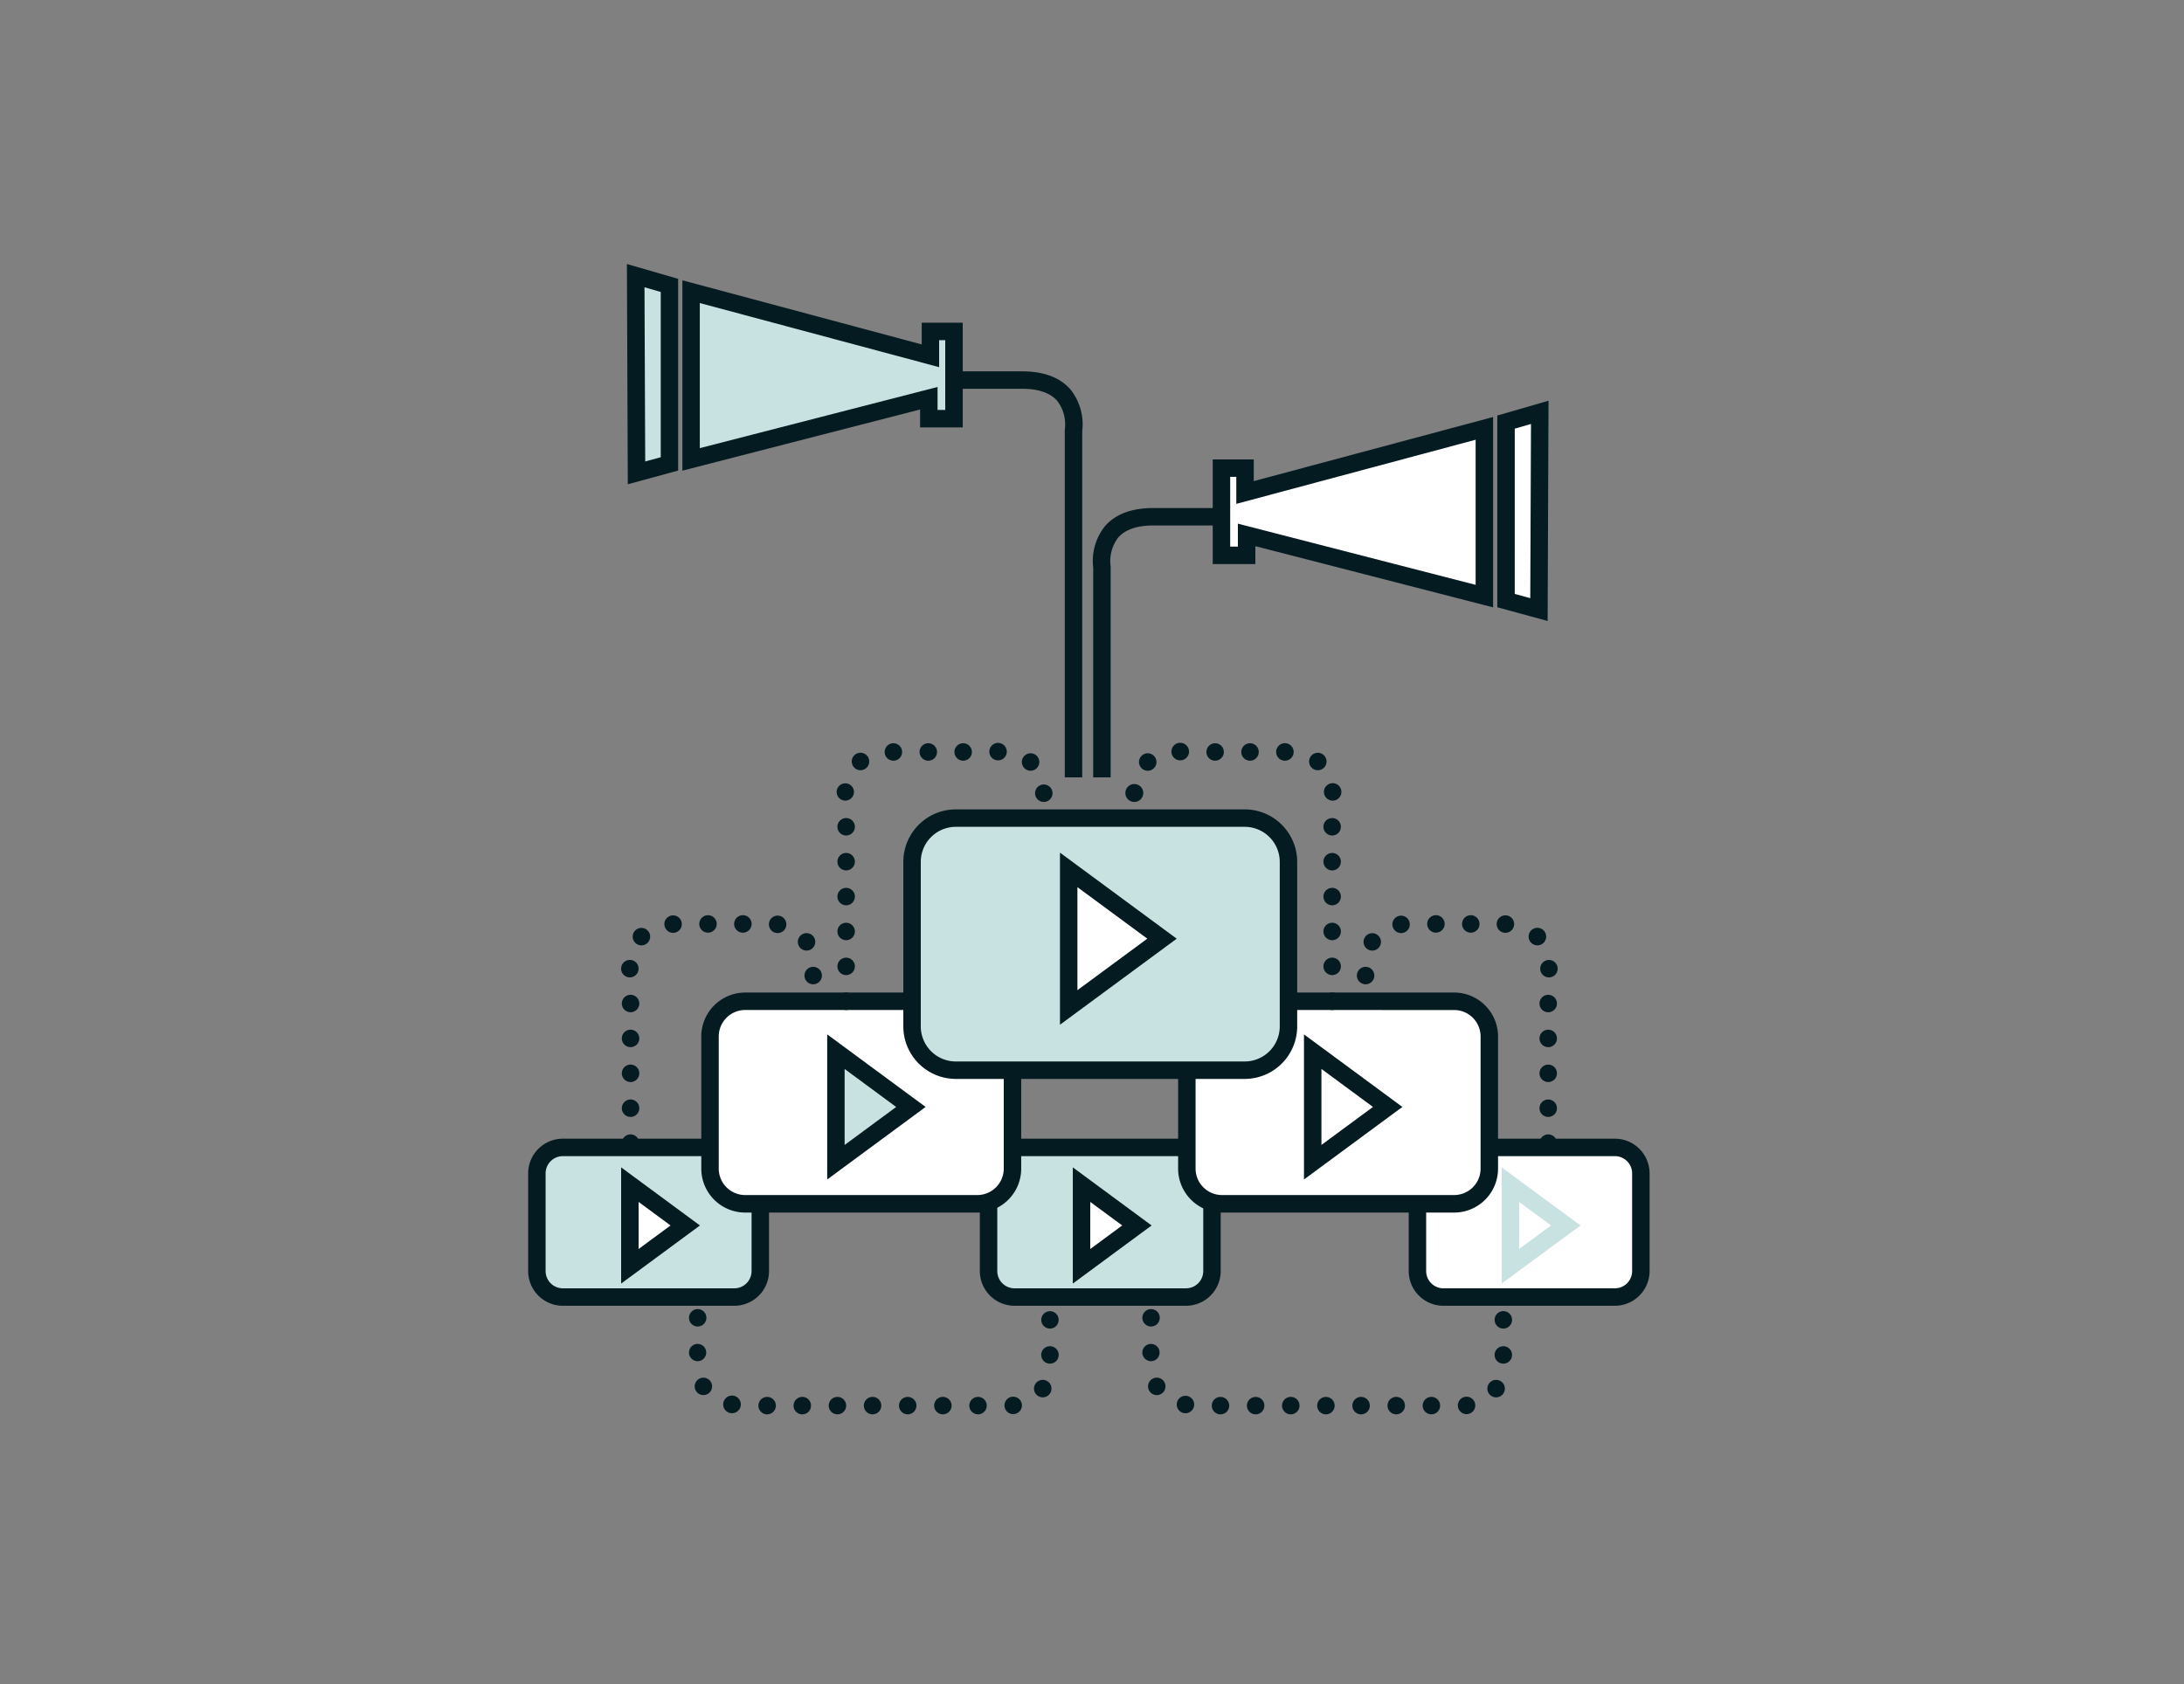 <svg xmlns="http://www.w3.org/2000/svg" xmlns:xlink="http://www.w3.org/1999/xlink" width="306" height="236" viewBox="0 0 306 236">
  <rect x="0" y="0" width="306" height="236" fill="#808080" stroke="none"/>
  <defs>
    <clipPath id="clip-path">
      <rect id="Rectangle_933" data-name="Rectangle 933" width="157.123" height="161.197" fill="none"/>
    </clipPath>
  </defs>
  <g id="Group_1325" data-name="Group 1325" transform="translate(-1311 -1556)">
    <rect id="Rectangle_871" data-name="Rectangle 871" width="306" height="236" transform="translate(1311 1556)" fill="none"/>
    <g id="Group_1324" data-name="Group 1324" transform="translate(1385 1593)">
      <path id="Path_3268" data-name="Path 3268" d="M100.441,28.6h-3.3V40.824h3.523V37.961l33.312,8.574V23.03l-33.533,8.986Zm36.567-6.453V47.164l4.615,1.258.111-27.638Z" fill="#fff"/>
      <path id="Path_3269" data-name="Path 3269" d="M142.839,50.02,135.785,48.1V21.23l7.178-2.074Zm-4.608-3.79,2.176.593.1-24.411-2.274.657ZM135.2,48.112l-33.312-8.574v2.509H95.916V27.38h5.747v3.042L135.2,21.436ZM99.439,36.384l33.312,8.573V24.623L99.218,33.609V29.825h-.856V39.6h1.077Z" fill="#041b21"/>
      <g id="Group_1323" data-name="Group 1323">
        <g id="Group_1322" data-name="Group 1322" clip-path="url(#clip-path)">
          <rect id="Rectangle_927" data-name="Rectangle 927" width="31.303" height="20.969" rx="3.64" transform="translate(64.506 123.792)" fill="#c8e2e1"/>
          <path id="Path_3270" data-name="Path 3270" d="M92.17,145.983H68.146a4.867,4.867,0,0,1-4.862-4.862V127.432a4.867,4.867,0,0,1,4.862-4.862H92.17a4.867,4.867,0,0,1,4.862,4.862v13.689a4.867,4.867,0,0,1-4.862,4.862M68.146,125.015a2.419,2.419,0,0,0-2.417,2.417v13.689a2.419,2.419,0,0,0,2.417,2.417H92.17a2.419,2.419,0,0,0,2.417-2.417V127.432a2.419,2.419,0,0,0-2.417-2.417Z" fill="#041b21"/>
          <path id="Path_3271" data-name="Path 3271" d="M85.292,134.731l-7.759-5.721v11.442Z" fill="#fff"/>
          <path id="Path_3272" data-name="Path 3272" d="M76.311,142.873V126.589l11.041,8.142Zm2.445-11.443v6.6l4.476-3.3Z" fill="#041b21"/>
          <rect id="Rectangle_928" data-name="Rectangle 928" width="31.303" height="20.969" rx="3.64" transform="translate(124.598 123.792)" fill="#fff"/>
          <path id="Path_3273" data-name="Path 3273" d="M152.261,145.983H128.237a4.867,4.867,0,0,1-4.862-4.862V127.432a4.867,4.867,0,0,1,4.862-4.862h24.024a4.867,4.867,0,0,1,4.862,4.862v13.689a4.867,4.867,0,0,1-4.862,4.862m-24.024-20.968a2.419,2.419,0,0,0-2.417,2.417v13.689a2.419,2.419,0,0,0,2.417,2.417h24.024a2.419,2.419,0,0,0,2.417-2.417V127.432a2.419,2.419,0,0,0-2.417-2.417Z" fill="#041b21"/>
          <path id="Path_3274" data-name="Path 3274" d="M145.384,134.731l-7.759-5.721v11.442Z" fill="#fff"/>
          <path id="Path_3275" data-name="Path 3275" d="M136.4,142.873V126.589l11.041,8.142Zm2.445-11.443v6.6l4.476-3.3Z" fill="#c8e2e1"/>
          <rect id="Rectangle_929" data-name="Rectangle 929" width="31.303" height="20.969" rx="3.64" transform="translate(1.223 123.792)" fill="#c8e2e1"/>
          <path id="Path_3276" data-name="Path 3276" d="M28.886,145.983H4.862A4.867,4.867,0,0,1,0,141.121V127.432a4.867,4.867,0,0,1,4.862-4.862H28.886a4.867,4.867,0,0,1,4.862,4.862v13.689a4.867,4.867,0,0,1-4.862,4.862M4.862,125.015a2.419,2.419,0,0,0-2.417,2.417v13.689a2.419,2.419,0,0,0,2.417,2.417H28.886a2.419,2.419,0,0,0,2.417-2.417V127.432a2.419,2.419,0,0,0-2.417-2.417Z" fill="#041b21"/>
          <path id="Path_3277" data-name="Path 3277" d="M22.009,134.731,14.25,129.01v11.442Z" fill="#fff"/>
          <path id="Path_3278" data-name="Path 3278" d="M13.027,142.873V126.589l11.042,8.142Zm2.445-11.443v6.6l4.477-3.3Z" fill="#041b21"/>
          <rect id="Rectangle_930" data-name="Rectangle 930" width="42.378" height="28.386" rx="4.927" transform="translate(25.481 103.314)" fill="#fff"/>
          <path id="Path_3279" data-name="Path 3279" d="M62.931,132.923H30.408a6.157,6.157,0,0,1-6.15-6.15V108.241a6.157,6.157,0,0,1,6.15-6.15H62.931a6.156,6.156,0,0,1,6.15,6.15v18.532a6.156,6.156,0,0,1-6.15,6.15M30.408,104.536a3.709,3.709,0,0,0-3.705,3.7v18.532a3.709,3.709,0,0,0,3.705,3.7H62.931a3.709,3.709,0,0,0,3.705-3.7V108.241a3.709,3.709,0,0,0-3.705-3.7Z" fill="#041b21"/>
          <path id="Path_3280" data-name="Path 3280" d="M53.621,118.121l-10.5-7.746v15.492Z" fill="#c8e2e1"/>
          <path id="Path_3281" data-name="Path 3281" d="M41.9,128.287V107.955l13.787,10.166ZM44.34,112.8v10.65l7.222-5.325Z" fill="#041b21"/>
          <path id="Rectangle_931" data-name="Rectangle 931" d="M4.928,0H37.451a4.927,4.927,0,0,1,4.927,4.927V23.459a4.927,4.927,0,0,1-4.927,4.927H4.928A4.928,4.928,0,0,1,0,23.458V4.928A4.928,4.928,0,0,1,4.928,0Z" transform="translate(92.29 103.314)" fill="#fff"/>
          <path id="Path_3282" data-name="Path 3282" d="M129.74,132.923H97.217a6.157,6.157,0,0,1-6.15-6.15V108.241a6.157,6.157,0,0,1,6.15-6.15H129.74a6.156,6.156,0,0,1,6.15,6.15v18.532a6.156,6.156,0,0,1-6.15,6.15M97.217,104.536a3.709,3.709,0,0,0-3.705,3.7v18.532a3.709,3.709,0,0,0,3.705,3.7H129.74a3.709,3.709,0,0,0,3.705-3.7V108.241a3.709,3.709,0,0,0-3.705-3.7Z" fill="#041b21"/>
          <path id="Path_3283" data-name="Path 3283" d="M120.43,118.121l-10.5-7.746v15.492Z" fill="#fff"/>
          <path id="Path_3284" data-name="Path 3284" d="M108.7,128.287V107.955l13.787,10.166Zm2.445-15.491v10.65l7.222-5.325Z" fill="#041b21"/>
          <rect id="Rectangle_932" data-name="Rectangle 932" width="52.739" height="35.327" rx="6.132" transform="translate(53.788 77.645)" fill="#c8e2e1"/>
          <path id="Path_3285" data-name="Path 3285" d="M100.395,114.194H59.92a7.363,7.363,0,0,1-7.355-7.355V83.776a7.363,7.363,0,0,1,7.355-7.354h40.475a7.363,7.363,0,0,1,7.355,7.354v23.063a7.363,7.363,0,0,1-7.355,7.355M59.92,78.867a4.914,4.914,0,0,0-4.909,4.909v23.063a4.915,4.915,0,0,0,4.909,4.91h40.475a4.916,4.916,0,0,0,4.91-4.91V83.776a4.915,4.915,0,0,0-4.91-4.909Z" fill="#041b21"/>
          <path id="Path_3286" data-name="Path 3286" d="M88.809,94.543l-13.073,9.639V84.9Z" fill="#fff"/>
          <path id="Path_3287" data-name="Path 3287" d="M74.513,106.6V82.484l16.355,12.06Zm2.445-19.279v14.438l9.79-7.219Z" fill="#041b21"/>
          <path id="Path_3288" data-name="Path 3288" d="M81.614,71.932H79.169V42.558a7.829,7.829,0,0,1,1.607-5.774c1.465-1.719,3.75-2.59,6.793-2.59h9.47v2.445h-9.47c-2.284,0-3.939.577-4.919,1.716A5.446,5.446,0,0,0,81.6,42.288l.014.09V71.932Z" fill="#041b21"/>
          <path id="Path_3289" data-name="Path 3289" d="M56.359,12.86,22.826,3.874v23.5l33.312-8.574v2.863h3.523V9.447h-3.3ZM15.066,1.628l.111,27.638,4.615-1.258V2.994Z" fill="#c8e2e1"/>
          <path id="Path_3290" data-name="Path 3290" d="M13.961,30.864,13.837,0l7.178,2.074V28.941ZM16.3,3.256l.1,24.411,2.177-.593V3.913Zm5.309,25.7V2.28l33.533,8.986V8.224h5.747V22.891H54.916V20.382ZM24.049,5.467V25.8l33.312-8.573v3.217h1.078V10.669h-.857v3.784Z" fill="#041b21"/>
          <path id="Path_3291" data-name="Path 3291" d="M77.631,71.932H75.186V23.223l.015-.1A5.438,5.438,0,0,0,74.15,19.2c-.98-1.138-2.635-1.715-4.919-1.715h-9.47V15.038h9.47c3.043,0,5.328.872,6.793,2.59A7.834,7.834,0,0,1,77.631,23.4Z" fill="#041b21"/>
          <path id="Path_3292" data-name="Path 3292" d="M43.332,103.312a1.222,1.222,0,1,1,1.223,1.223,1.223,1.223,0,0,1-1.223-1.223m0-4.89a1.222,1.222,0,1,1,1.223,1.223,1.224,1.224,0,0,1-1.223-1.223m0-4.89a1.222,1.222,0,1,1,1.223,1.222,1.224,1.224,0,0,1-1.223-1.222m0-4.891a1.222,1.222,0,1,1,1.223,1.223,1.223,1.223,0,0,1-1.223-1.223m0-4.89a1.222,1.222,0,1,1,1.223,1.223,1.224,1.224,0,0,1-1.223-1.223m0-4.89a1.222,1.222,0,1,1,1.223,1.222,1.224,1.224,0,0,1-1.223-1.222m27.694-4.646h0a1.223,1.223,0,1,1,1.279,1.164h-.059a1.223,1.223,0,0,1-1.22-1.164m-26.64.978a1.211,1.211,0,1,1,.1,0,.67.67,0,0,1-.1,0m25.207-4.487a1.223,1.223,0,1,1,.8.3,1.221,1.221,0,0,1-.8-.3M45.6,70.464a1.224,1.224,0,1,1,.966.469,1.222,1.222,0,0,1-.966-.469m14.125-2.088A1.223,1.223,0,1,1,60.952,69.6a1.224,1.224,0,0,1-1.223-1.222m-4.888,0A1.223,1.223,0,1,1,56.064,69.6a1.224,1.224,0,0,1-1.223-1.222M51.183,69.6a1.223,1.223,0,1,1,1.213-1.23,1.22,1.22,0,0,1-1.213,1.23m13.432-1.254a1.223,1.223,0,1,1,1.237,1.205v0h-.014a1.223,1.223,0,0,1-1.223-1.208" fill="#041b21"/>
          <path id="Path_3293" data-name="Path 3293" d="M13.127,123.189a1.222,1.222,0,1,1,1.222,1.223,1.221,1.221,0,0,1-1.222-1.223m0-4.89a1.222,1.222,0,1,1,1.222,1.222,1.221,1.221,0,0,1-1.222-1.222m0-4.891a1.222,1.222,0,1,1,1.222,1.223,1.221,1.221,0,0,1-1.222-1.223m0-4.89a1.222,1.222,0,1,1,1.222,1.222,1.221,1.221,0,0,1-1.222-1.222m0-4.89a1.222,1.222,0,1,1,1.222,1.222,1.221,1.221,0,0,1-1.222-1.222m25.589-3.92a1.222,1.222,0,1,1,1.222,1.222,1.221,1.221,0,0,1-1.222-1.222m-24.472.257a1.223,1.223,0,1,1,1.228-1.218,1.223,1.223,0,0,1-1.228,1.218ZM37.97,95.634a1.222,1.222,0,1,1,1.682.389,1.219,1.219,0,0,1-1.682-.389m-22.958-.506a1.223,1.223,0,0,1-.017-1.729h0a1.223,1.223,0,1,1,.871,2.079,1.212,1.212,0,0,1-.856-.35m19.76-1.386h0a1.223,1.223,0,1,1,.188.014,1.31,1.31,0,0,1-.188-.014M19.086,92.578a1.223,1.223,0,1,1,1.3,1.144.653.653,0,0,1-.076,0,1.224,1.224,0,0,1-1.22-1.147m9.771-.1a1.224,1.224,0,1,1,1.225,1.225,1.223,1.223,0,0,1-1.225-1.225m-4.886,0a1.223,1.223,0,1,1,1.223,1.225,1.224,1.224,0,0,1-1.223-1.225" fill="#041b21"/>
          <path id="Path_3294" data-name="Path 3294" d="M73.112,149.179a1.242,1.242,0,0,1-.866-.36,1.218,1.218,0,1,1,.866.36" fill="#041b21"/>
          <path id="Path_3295" data-name="Path 3295" d="M61.81,159.974a1.222,1.222,0,1,1,1.223,1.223,1.224,1.224,0,0,1-1.223-1.223m-4.927,0a1.223,1.223,0,1,1,1.223,1.223,1.222,1.222,0,0,1-1.223-1.223m-4.924,0a1.222,1.222,0,1,1,1.222,1.223,1.221,1.221,0,0,1-1.222-1.223m-4.925,0a1.222,1.222,0,1,1,1.223,1.223,1.222,1.222,0,0,1-1.223-1.223m-4.922,0a1.222,1.222,0,1,1,1.223,1.223,1.22,1.22,0,0,1-1.223-1.223m-4.925,0A1.223,1.223,0,1,1,38.41,161.2a1.222,1.222,0,0,1-1.223-1.223m-4.924,0a1.222,1.222,0,1,1,1.222,1.223,1.222,1.222,0,0,1-1.222-1.223m34.487.132a1.222,1.222,0,0,1,1.049-1.374l0,0a1.222,1.222,0,1,1,.32,2.423,1.08,1.08,0,0,1-.161.01,1.221,1.221,0,0,1-1.21-1.061m-38.39.917a1.235,1.235,0,1,1,.215.017,1.323,1.323,0,0,1-.215-.017m43.062-2.413a1.225,1.225,0,1,1,.678.205,1.242,1.242,0,0,1-.678-.205m-47.911-.7h0a1.219,1.219,0,1,1,1.047.59,1.221,1.221,0,0,1-1.047-.59m48.378-5.039a1.223,1.223,0,1,1,1.223,1.222,1.224,1.224,0,0,1-1.223-1.222m-48.336.858a1.207,1.207,0,1,1,.179.015,1.1,1.1,0,0,1-.179-.015" fill="#041b21"/>
          <path id="Path_3296" data-name="Path 3296" d="M23.751,148.888a1.219,1.219,0,1,1,.866-.357,1.235,1.235,0,0,1-.866.357" fill="#041b21"/>
          <path id="Path_3297" data-name="Path 3297" d="M136.633,149.179a1.222,1.222,0,1,1,1.223-1.223,1.229,1.229,0,0,1-1.223,1.223" fill="#041b21"/>
          <path id="Path_3298" data-name="Path 3298" d="M125.331,159.974a1.222,1.222,0,1,1,1.223,1.223,1.224,1.224,0,0,1-1.223-1.223m-4.927,0a1.223,1.223,0,1,1,1.223,1.223,1.224,1.224,0,0,1-1.223-1.223m-4.924,0A1.222,1.222,0,1,1,116.7,161.2a1.223,1.223,0,0,1-1.222-1.223m-4.925,0a1.222,1.222,0,1,1,1.223,1.223,1.224,1.224,0,0,1-1.223-1.223m-4.925,0a1.224,1.224,0,1,1,1.226,1.223,1.224,1.224,0,0,1-1.226-1.223m-4.922,0a1.222,1.222,0,1,1,1.223,1.223,1.224,1.224,0,0,1-1.223-1.223m-4.924,0a1.222,1.222,0,1,1,1.222,1.223,1.221,1.221,0,0,1-1.222-1.223m34.487.132a1.222,1.222,0,1,1,1.371,1.051,1.088,1.088,0,0,1-.161.01,1.221,1.221,0,0,1-1.21-1.061m-38.39.915a1.222,1.222,0,1,1,.218.019,1.168,1.168,0,0,1-.218-.019m43.062-2.411a1.225,1.225,0,1,1,.678.205,1.225,1.225,0,0,1-.678-.205m-47.911-.7h0a1.222,1.222,0,1,1,1.68.411,1.2,1.2,0,0,1-.633.179,1.225,1.225,0,0,1-1.047-.59m48.378-5.039a1.222,1.222,0,1,1,1.223,1.222,1.224,1.224,0,0,1-1.223-1.222m-48.336.858a1.207,1.207,0,1,1,.179.015,1.1,1.1,0,0,1-.179-.015" fill="#041b21"/>
          <path id="Path_3299" data-name="Path 3299" d="M87.272,148.888a1.219,1.219,0,1,1,.866-.357,1.244,1.244,0,0,1-.866.357" fill="#041b21"/>
          <path id="Path_3300" data-name="Path 3300" d="M141.7,123.19a1.222,1.222,0,1,1,1.223,1.222,1.223,1.223,0,0,1-1.223-1.222m0-4.891a1.222,1.222,0,1,1,1.223,1.223A1.223,1.223,0,0,1,141.7,118.3m0-4.89a1.222,1.222,0,1,1,1.223,1.222,1.224,1.224,0,0,1-1.223-1.222m0-4.891a1.222,1.222,0,1,1,1.223,1.223,1.223,1.223,0,0,1-1.223-1.223m0-4.89a1.222,1.222,0,1,1,1.223,1.223,1.223,1.223,0,0,1-1.223-1.223m-25.589-3.92a1.223,1.223,0,1,1,1.223,1.223,1.223,1.223,0,0,1-1.223-1.223m25.69-.96a1.221,1.221,0,1,1,1.225,1.217h-.006a1.219,1.219,0,0,1-1.219-1.217m-24.183-2.725a1.219,1.219,0,1,1,.645.187,1.2,1.2,0,0,1-.645-.187m22.913-.909h0a1.229,1.229,0,1,1,.873.364,1.226,1.226,0,0,1-.873-.364M121.1,92.72a1.22,1.22,0,1,1,1.208,1.037A1.223,1.223,0,0,1,121.1,92.72m15.787,1h0a1.225,1.225,0,1,1,.073,0c-.025,0-.049,0-.073,0m-6.038-1.24a1.223,1.223,0,1,1,1.225,1.22v0a1.224,1.224,0,0,1-1.225-1.223m-4.885,0a1.223,1.223,0,1,1,1.223,1.22v0a1.224,1.224,0,0,1-1.223-1.223" fill="#041b21"/>
          <path id="Path_3301" data-name="Path 3301" d="M111.428,103.313a1.222,1.222,0,1,1,1.223,1.222,1.224,1.224,0,0,1-1.223-1.222m0-4.891a1.222,1.222,0,1,1,1.223,1.223,1.223,1.223,0,0,1-1.223-1.223m0-4.89a1.222,1.222,0,1,1,1.223,1.223,1.224,1.224,0,0,1-1.223-1.223m0-4.89a1.222,1.222,0,1,1,1.223,1.222,1.224,1.224,0,0,1-1.223-1.222m0-4.891a1.222,1.222,0,1,1,1.223,1.223,1.223,1.223,0,0,1-1.223-1.223m0-4.89a1.222,1.222,0,1,1,1.223,1.222,1.224,1.224,0,0,1-1.223-1.222M84.9,75.379a1.253,1.253,0,1,1,.059,0Zm26.6-1.306a1.223,1.223,0,1,1,1.318,1.12.67.67,0,0,1-.1,0,1.223,1.223,0,0,1-1.218-1.125M85.888,70.589a1.223,1.223,0,1,1,1.724.117l0,0a1.222,1.222,0,0,1-1.726-.115m24,.085a1.222,1.222,0,1,1,.751.26,1.222,1.222,0,0,1-.751-.26M106.024,69.6h0a1.227,1.227,0,1,1,.007,0Zm-6.105-1.223a1.222,1.222,0,1,1,1.222,1.223,1.223,1.223,0,0,1-1.222-1.223m-4.888,0A1.221,1.221,0,1,1,96.253,69.6a1.221,1.221,0,0,1-1.222-1.223m-3.678,1.176h0a1.231,1.231,0,1,1,.017,0Z" fill="#041b21"/>
        </g>
      </g>
    </g>
  </g>
</svg>
